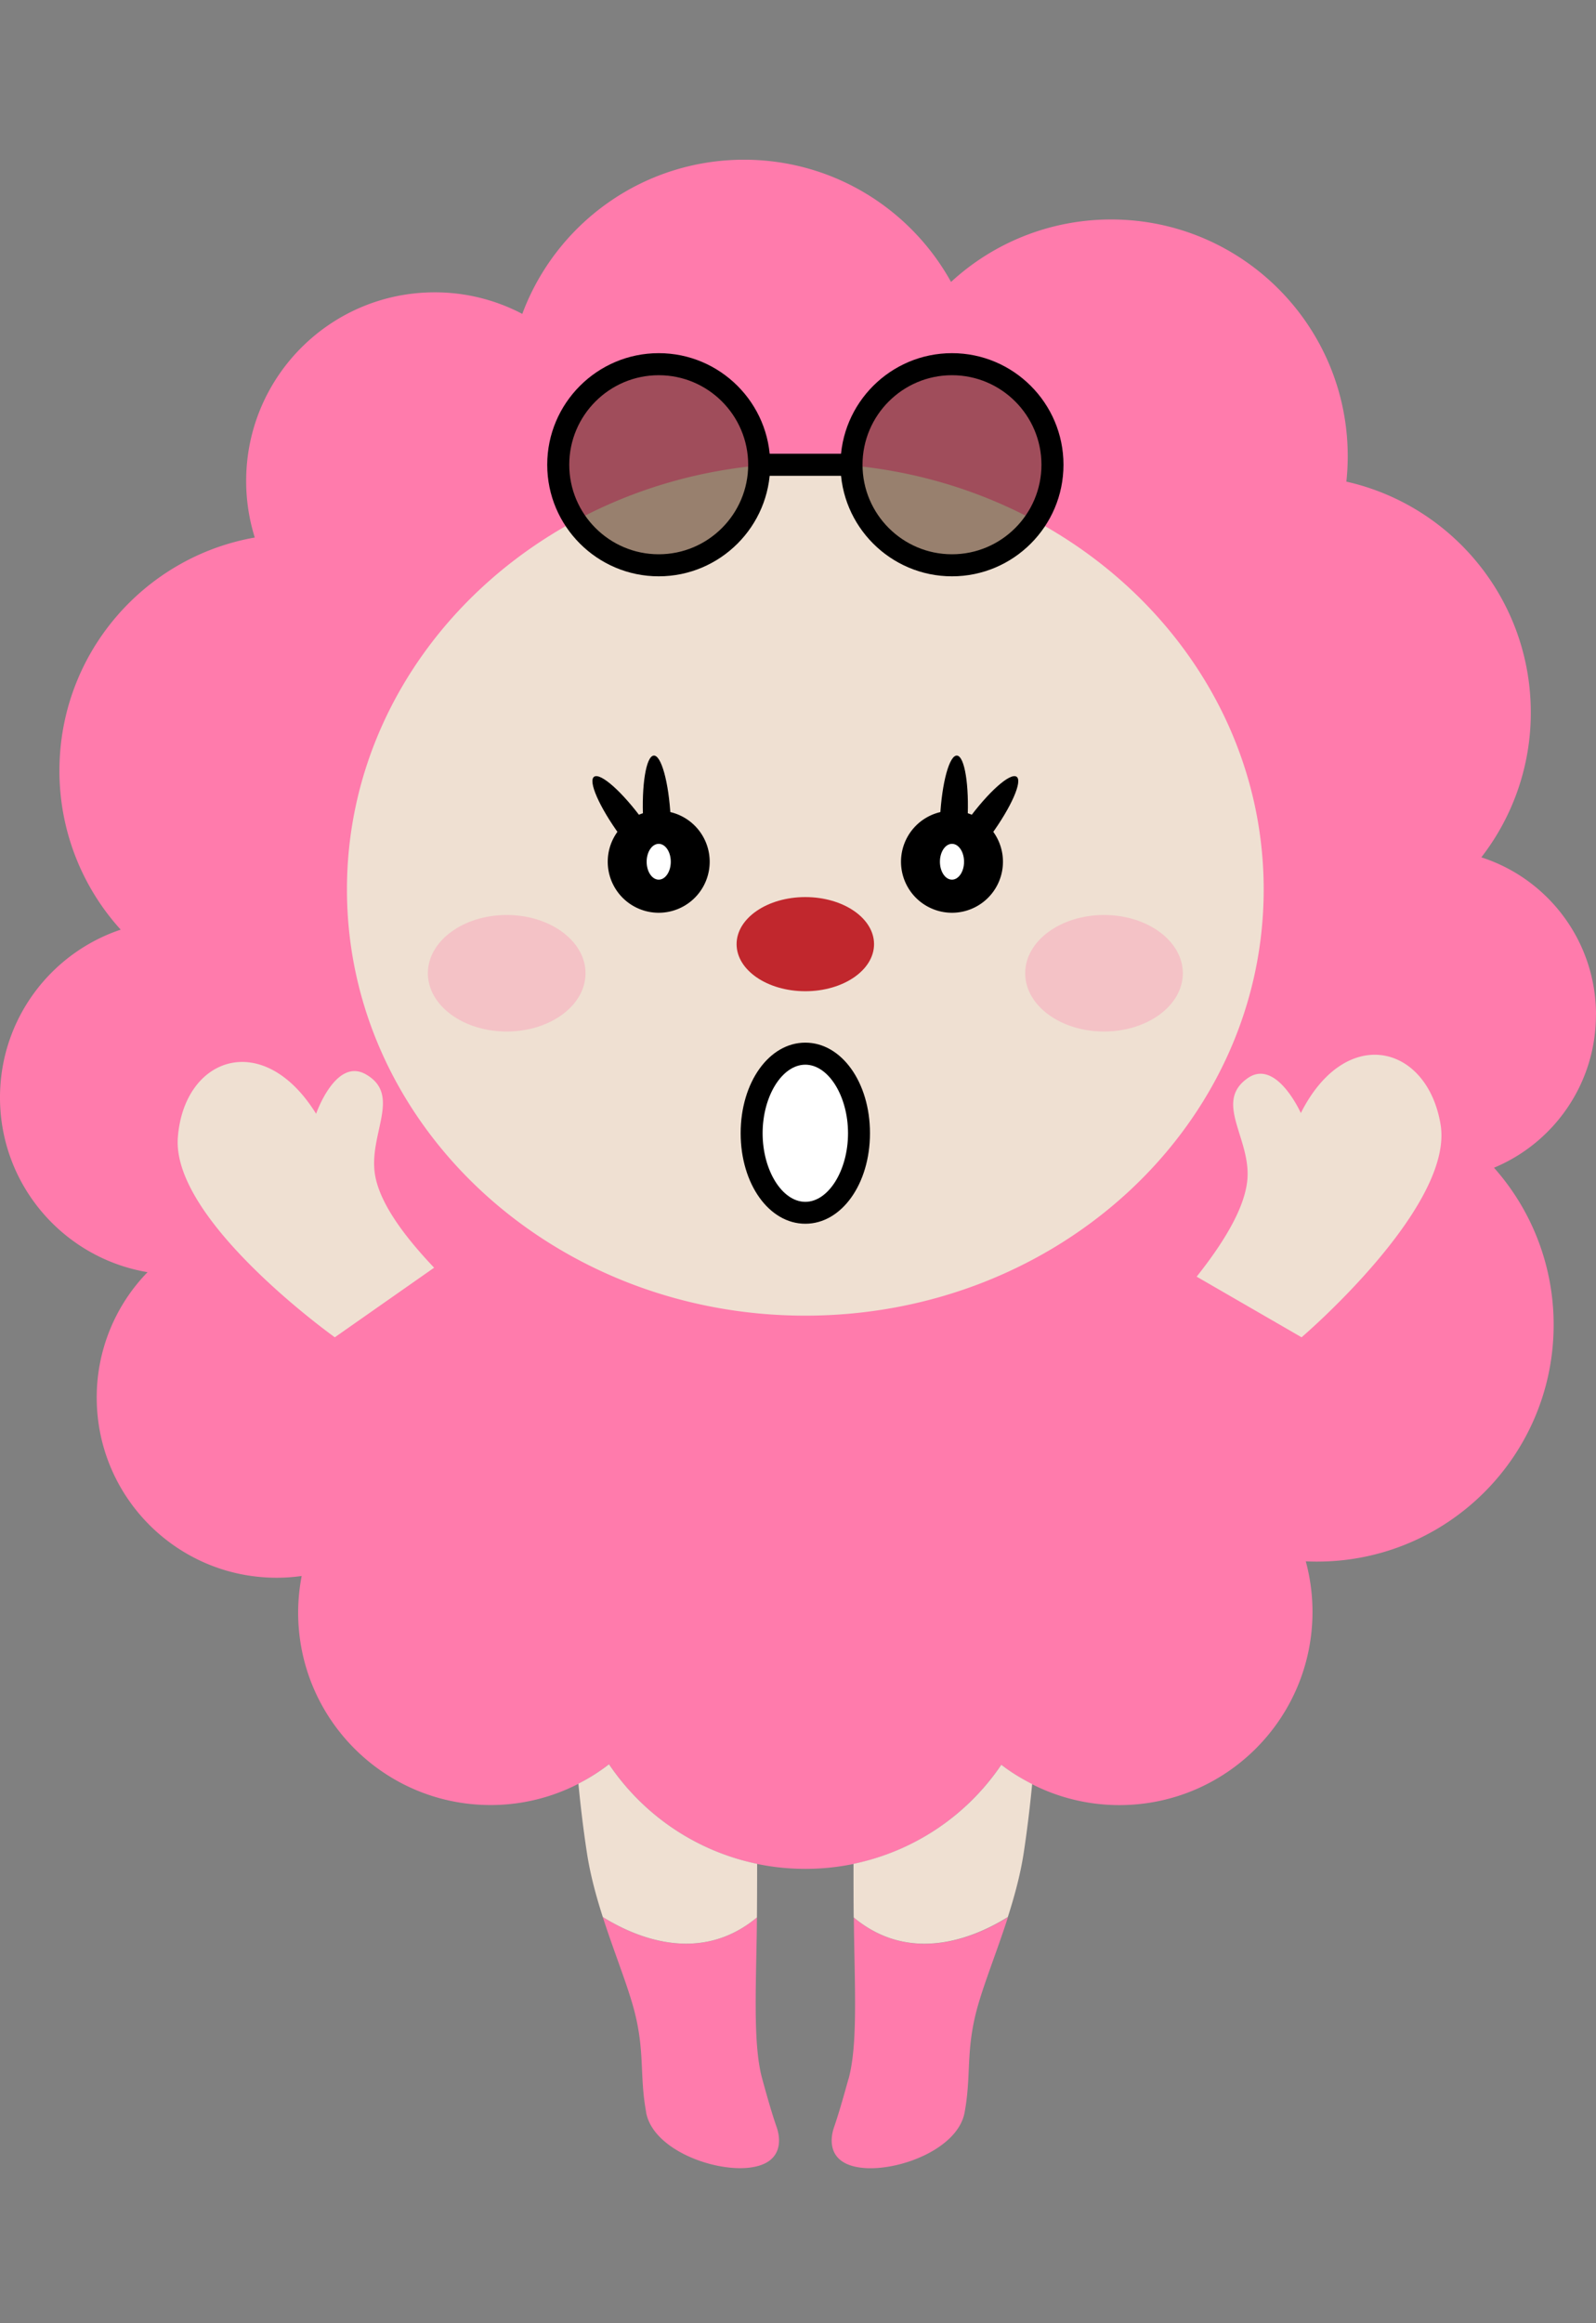 <svg width="220" height="320" viewBox="0 0 220 320" fill="none" xmlns="http://www.w3.org/2000/svg"><rect x="0" y="0" width="220" height="320" fill="#808080" stroke="none"/><g clip-path="url(#a)"><path d="M220 139.782c0-10.146-6.633-18.75-15.808-21.693a32.451 32.451 0 0 0 6.82-19.947c0-15.536-10.865-28.532-25.421-31.802.122-1.15.187-2.317.187-3.494 0-18.013-14.603-32.615-32.615-32.615a32.51 32.51 0 0 0-22.067 8.604C125.537 28.792 114.839 22 102.563 22c-14.014 0-25.954 8.838-30.569 21.236a25.868 25.868 0 0 0-12.07-2.971c-14.36 0-25.992 11.64-25.992 25.991 0 2.71.42 5.325 1.187 7.782C19.816 76.73 8.193 90.08 8.193 106.15a32.493 32.493 0 0 0 8.446 21.899C6.96 131.29 0 140.418 0 151.171c0 12.089 8.8 22.123 20.339 24.057a24.723 24.723 0 0 0-7.007 17.275c0 13.705 11.108 24.814 24.814 24.814 1.168 0 2.317-.084 3.438-.243a26.968 26.968 0 0 0-.486 5.026c0 14.649 11.875 26.524 26.524 26.524A26.396 26.396 0 0 0 83.943 243c5.858 8.688 15.79 14.415 27.066 14.415 11.277 0 21.152-5.689 27.019-14.341 4.503 3.476 10.137 5.559 16.265 5.559 14.706 0 26.627-11.921 26.627-26.626 0-2.411-.327-4.737-.925-6.951a28.45 28.45 0 0 0 1.551.037c18.012 0 32.615-14.602 32.615-32.615a32.478 32.478 0 0 0-8.222-21.637c8.25-3.429 14.052-11.567 14.052-21.059H220ZM89.063 290.965c.934 5.045 9.09 8.128 14.07 7.623 4.97-.504 4.429-4.092 3.961-5.484-.467-1.383-.859-2.522-2.018-6.745-1.167-4.223-.934-10.838-.775-19.283.019-.935.028-1.934.037-2.971-7.96 6.633-16.938 2.634-21.245-.056 1.56 4.858 3.41 9.352 4.345 12.92 1.476 5.671.7 8.951 1.635 13.986l-.01.01ZM116.951 286.368c-1.168 4.223-1.551 5.353-2.018 6.745-.467 1.383-1.009 4.98 3.961 5.485 4.97.504 13.136-2.588 14.07-7.624.934-5.045.159-8.315 1.635-13.986.934-3.569 2.784-8.063 4.344-12.921-4.307 2.682-13.285 6.68-21.245.056.01 1.037.019 2.037.038 2.971.158 8.446.392 15.061-.776 19.283l-.009-.009Z" fill="#FF7BAC"/><path d="M138.028 243.074a32.594 32.594 0 0 1-20.376 13.65c0 2.466 0 5.026.028 7.381 7.96 6.633 16.938 2.634 21.245-.056.915-2.859 1.728-5.83 2.186-8.82.514-3.363.897-6.717 1.168-9.492-1.504-.766-2.943-1.644-4.26-2.672l.009.009ZM83.953 243a26.08 26.08 0 0 1-4.223 2.681c.27 2.793.654 6.166 1.177 9.548.458 2.99 1.27 5.97 2.186 8.82 4.307 2.681 13.285 6.68 21.245.056.019-2.355.028-4.924.028-7.381-8.473-1.756-15.742-6.783-20.423-13.724h.01ZM164.953 175.845l14.463 8.352s21.03-17.947 19.161-29.298c-1.821-11.025-13.061-13.883-19.264-1.589 0 0-3.373-7.558-7.315-4.811-4.765 3.317.513 8.343-.066 14.089-.345 3.447-2.681 7.847-6.979 13.257ZM59.83 174.621l-13.677 9.576s-22.516-16.041-21.638-27.523c.85-11.146 11.8-14.967 19.059-3.261 0 0 2.7-7.819 6.867-5.428 5.035 2.887.215 8.362 1.29 14.033.644 3.41 3.353 7.586 8.108 12.594l-.009.009ZM111.009 181.217c34.896 0 63.184-26.281 63.184-58.7 0-32.419-28.288-58.7-63.184-58.7s-63.184 26.281-63.184 58.7c0 32.419 28.288 58.7 63.184 58.7Z" fill="#EFE0D2"/><path opacity=".5" d="M90.801 77.869c7.652 0 13.855-6.203 13.855-13.855s-6.203-13.855-13.855-13.855-13.855 6.203-13.855 13.855S83.149 77.869 90.8 77.869ZM131.227 77.869c7.652 0 13.855-6.203 13.855-13.855s-6.203-13.855-13.855-13.855-13.856 6.203-13.856 13.855 6.204 13.855 13.856 13.855Z" fill="#42210B"/><path d="M90.801 79.382c-8.474 0-15.369-6.895-15.369-15.368 0-8.474 6.895-15.369 15.369-15.369s15.369 6.895 15.369 15.369-6.895 15.368-15.369 15.368Zm0-27.7c-6.801 0-12.332 5.53-12.332 12.332 0 6.801 5.53 12.332 12.332 12.332 6.801 0 12.332-5.53 12.332-12.332 0-6.802-5.53-12.332-12.332-12.332Z" fill="#000"/><path d="M117.371 62.5h-12.724v3.037h12.724V62.5Z" fill="#000"/><path d="M131.227 79.382c-8.474 0-15.369-6.895-15.369-15.368 0-8.474 6.895-15.369 15.369-15.369 8.473 0 15.368 6.895 15.368 15.369s-6.895 15.368-15.368 15.368Zm0-27.7c-6.802 0-12.333 5.53-12.333 12.332 0 6.801 5.531 12.332 12.333 12.332 6.801 0 12.332-5.53 12.332-12.332 0-6.802-5.531-12.332-12.332-12.332ZM136.57 115.062l-3.195-2.065c2.84-3.896 5.858-6.586 6.746-6.017.878.57-.71 4.186-3.551 8.082ZM129.592 112.586l3.774.411c.252-4.811-.392-8.81-1.439-8.922-1.046-.112-2.093 3.69-2.345 8.511h.01ZM85.457 115.062l3.195-2.065c-2.84-3.896-5.858-6.586-6.745-6.017-.888.57.71 4.186 3.55 8.082ZM92.436 112.586l-3.775.411c-.252-4.811.393-8.81 1.44-8.922 1.046-.112 2.092 3.69 2.344 8.511h-.01Z" fill="#000"/><path d="M90.8 125.722a7.026 7.026 0 1 0 0-14.052 7.026 7.026 0 0 0 0 14.052ZM131.226 125.722a7.026 7.026 0 1 0 0-14.052 7.026 7.026 0 0 0 0 14.052Z" fill="#000"/><path d="M90.8 121.163c.92 0 1.664-1.105 1.664-2.467s-.745-2.466-1.663-2.466c-.919 0-1.663 1.104-1.663 2.466s.744 2.467 1.663 2.467ZM131.226 121.163c.919 0 1.663-1.105 1.663-2.467s-.744-2.466-1.663-2.466c-.918 0-1.663 1.104-1.663 2.466s.745 2.467 1.663 2.467Z" fill="#fff"/><path d="M111.009 136.531c5.232 0 9.473-2.903 9.473-6.484s-4.241-6.483-9.473-6.483c-5.232 0-9.473 2.902-9.473 6.483 0 3.581 4.241 6.484 9.473 6.484Z" fill="#C1272D"/><g opacity=".3" fill="#FF7BAC"><path d="M69.845 142.081c6.001 0 10.866-3.593 10.866-8.026 0-4.432-4.865-8.025-10.866-8.025-6 0-10.865 3.593-10.865 8.025 0 4.433 4.865 8.026 10.865 8.026ZM152.182 142.081c6.001 0 10.865-3.593 10.865-8.026 0-4.432-4.864-8.025-10.865-8.025s-10.865 3.593-10.865 8.025c0 4.433 4.864 8.026 10.865 8.026Z"/></g><path d="M111.009 167.044c4.087 0 7.399-4.906 7.399-10.959 0-6.052-3.312-10.959-7.399-10.959-4.086 0-7.399 4.907-7.399 10.959 0 6.053 3.313 10.959 7.399 10.959Z" fill="#fff"/><path d="M111.009 168.558c-4.998 0-8.913-5.475-8.913-12.473 0-6.997 3.915-12.472 8.913-12.472s8.913 5.475 8.913 12.472c0 6.998-3.915 12.473-8.913 12.473Zm0-21.909c-3.195 0-5.886 4.326-5.886 9.446 0 5.119 2.7 9.445 5.886 9.445s5.886-4.326 5.886-9.445c0-5.12-2.7-9.446-5.886-9.446Z" fill="#000"/></g><defs><clipPath id="a"><path fill="#fff" transform="translate(0 22)" d="M0 0h220v276.644H0z"/></clipPath></defs></svg>